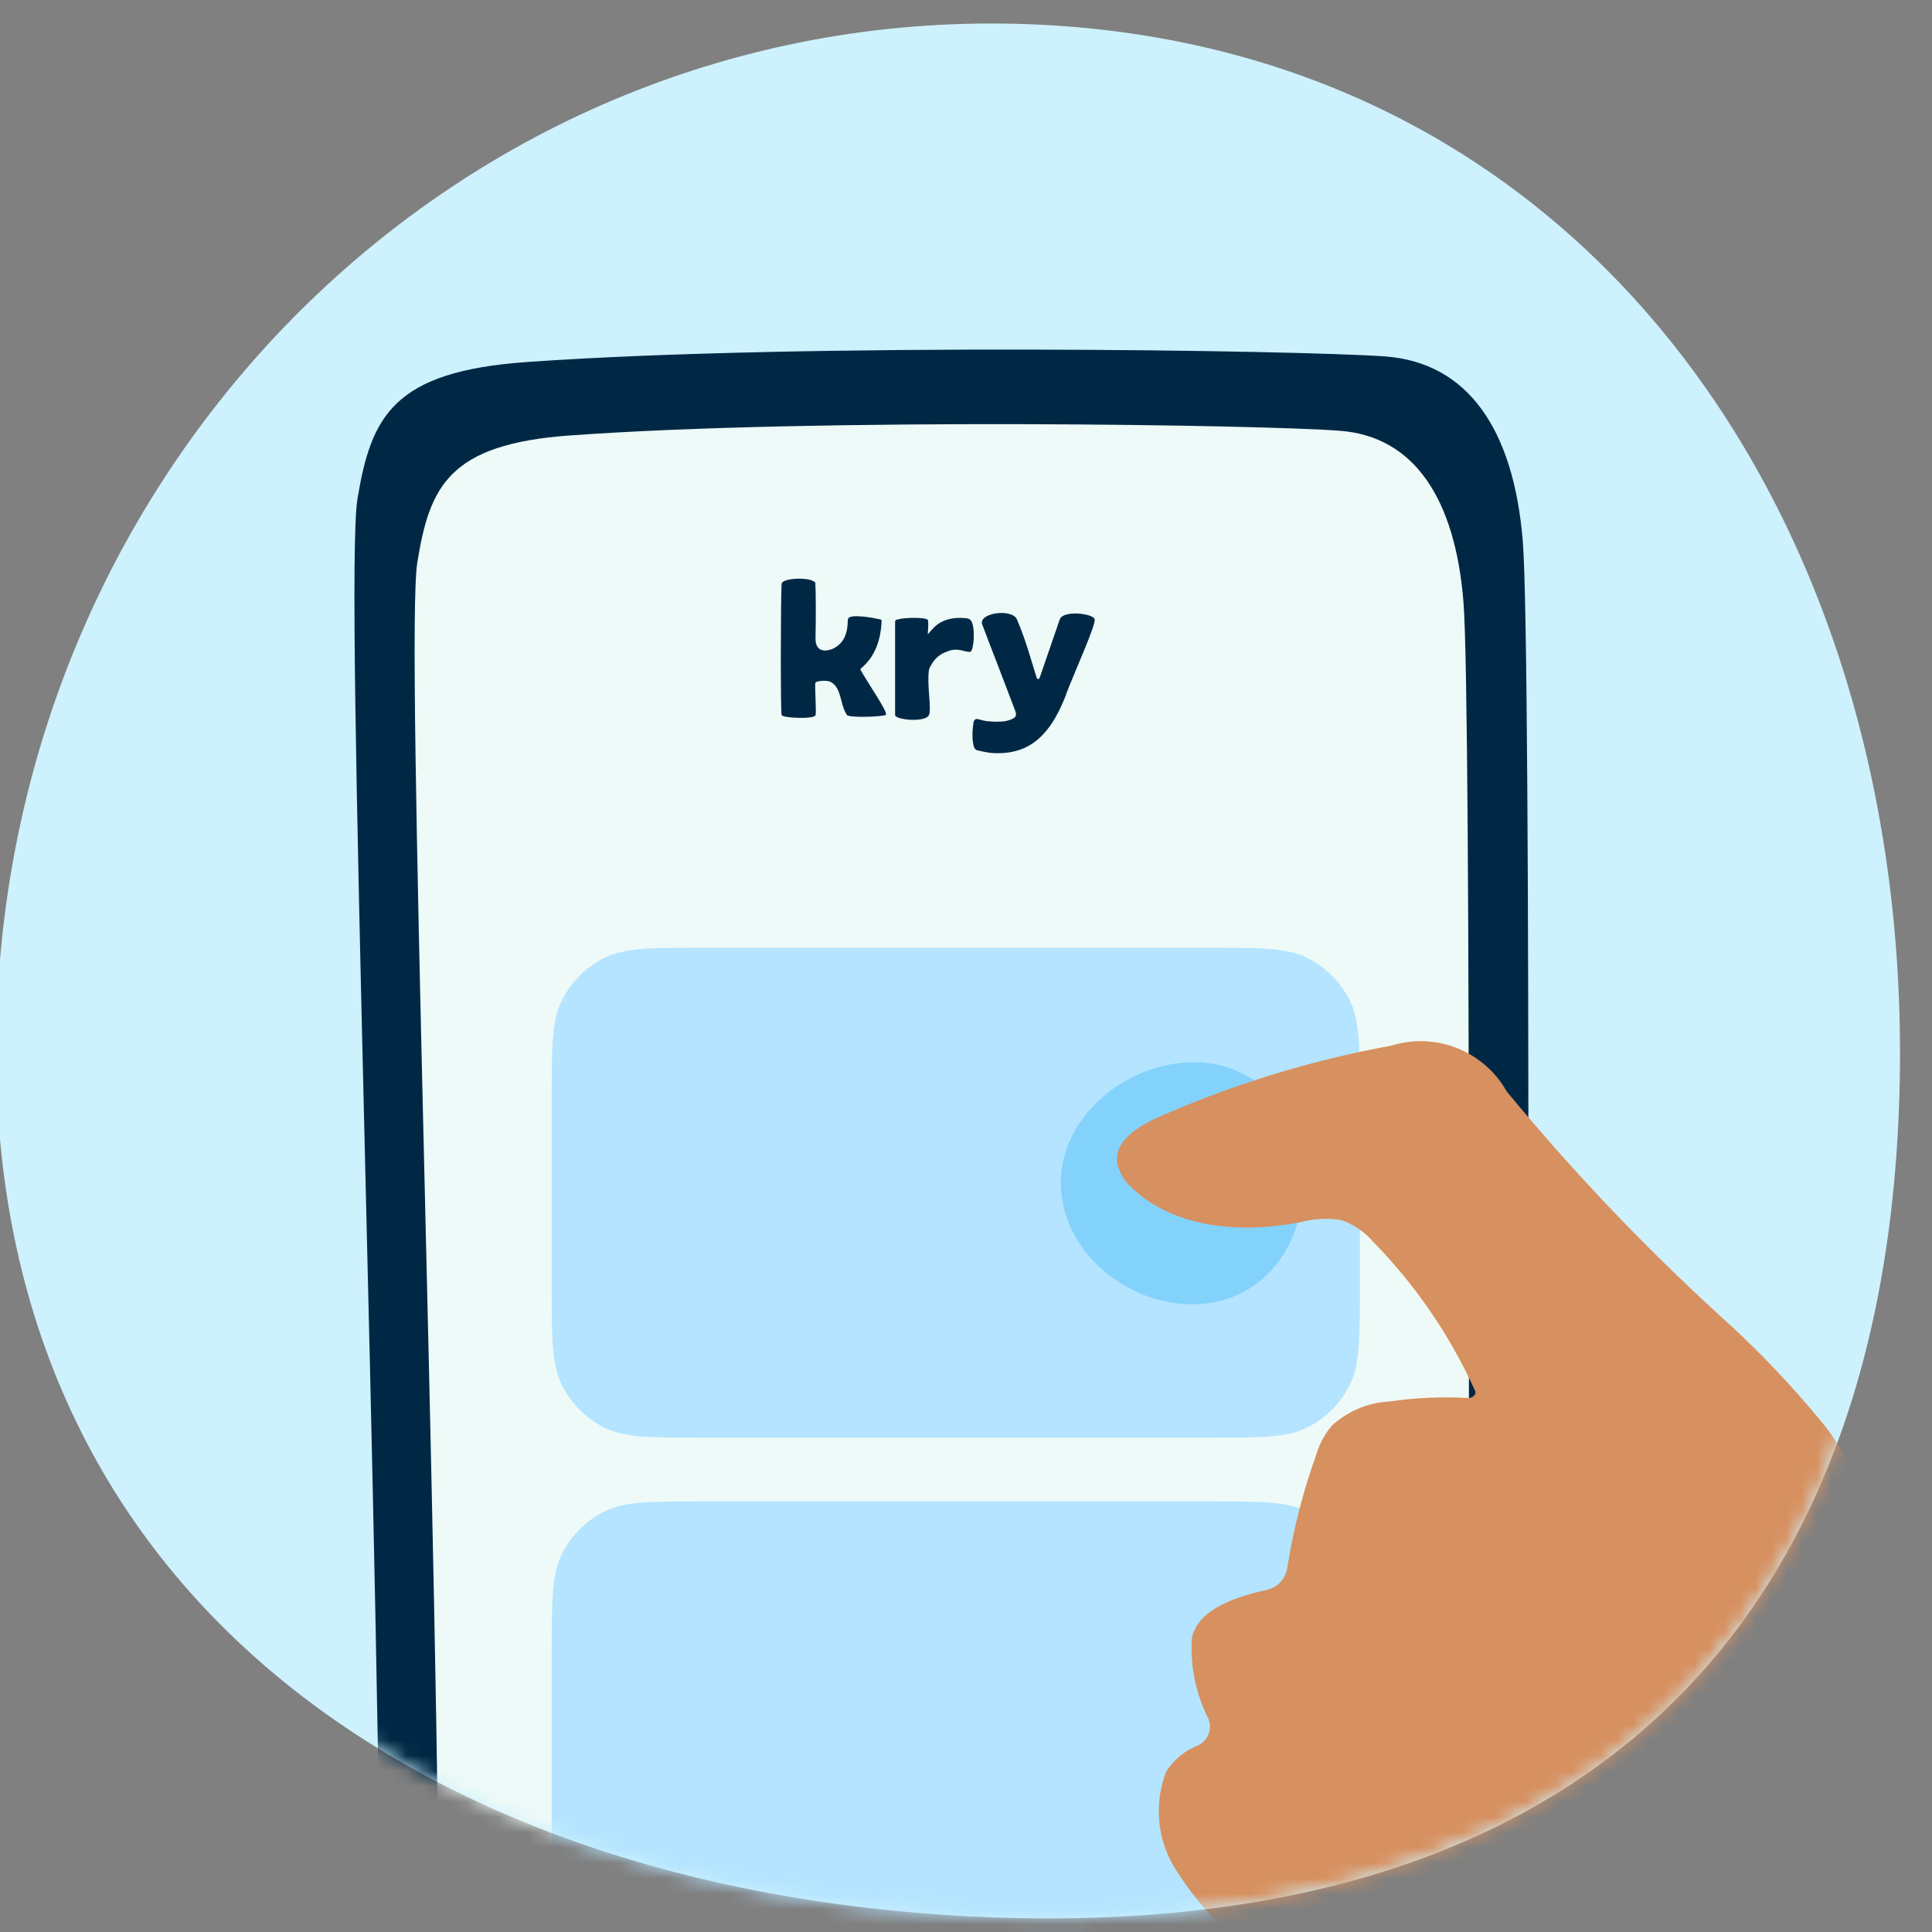 <svg width="126" height="126" viewBox="0 0 126 126" fill="none" xmlns="http://www.w3.org/2000/svg">
<rect x="0" y="0" width="126" height="126" fill="#808080" stroke="none"/>
<g clip-path="url(#clip0_1491_17431)">
<path d="M63.286 124.984C27.069 123.159 -1.604 103.289 -0.206 65.94C1.192 28.59 31.696 -0.212 67.914 1.614C104.131 3.439 125.257 34.844 123.848 72.195C122.45 109.545 99.504 126.809 63.286 124.984Z" fill="#CDF1FD"/>
<mask id="mask0_1491_17431" style="mask-type:alpha" maskUnits="userSpaceOnUse" x="-1" y="1" width="125" height="125">
<path d="M63.286 124.984C27.069 123.159 -1.604 103.289 -0.206 65.94C1.192 28.59 31.696 -0.212 67.914 1.614C104.131 3.439 125.257 34.844 123.848 72.195C122.45 109.545 99.504 126.809 63.286 124.984Z" fill="#CDF1FD"/>
</mask>
<g mask="url(#mask0_1491_17431)">
<path d="M34.372 23.61C52.344 22.333 84.994 22.848 90.36 23.247C95.726 23.657 98.713 27.991 99.311 35.277C99.908 42.575 99.58 117.064 99.674 123.389C99.767 129.715 99.135 160.698 96.487 165.173C91.52 173.572 45.373 171.428 36.598 170.105C27.812 168.781 24.941 172.225 24.883 136.204C24.824 100.184 22.423 37.901 23.313 32.536C24.203 27.171 25.621 24.219 34.372 23.61V23.61Z" fill="#002845"/>
<path d="M37.161 28.4C53.294 27.229 82.594 27.709 87.409 28.096C92.224 28.471 94.907 32.512 95.445 39.283C95.984 46.065 95.727 115.295 95.809 121.175C95.902 127.055 95.071 156.317 93.758 160.557C91.579 167.633 47.096 165.805 39.212 164.563C31.327 163.322 28.75 166.531 28.68 133.053C28.609 99.574 26.419 41.684 27.215 36.694C28.012 31.704 29.289 28.974 37.138 28.4H37.161Z" fill="#EEFAF7"/>
<mask id="mask1_1491_17431" style="mask-type:alpha" maskUnits="userSpaceOnUse" x="27" y="27" width="69" height="139">
<path d="M37.161 28.4C53.294 27.229 82.594 27.709 87.409 28.096C92.224 28.471 94.907 32.512 95.445 39.283C95.984 46.065 95.727 115.295 95.809 121.175C95.902 127.055 95.071 156.317 93.758 160.557C91.579 167.633 47.096 165.805 39.212 164.563C31.327 163.322 28.75 166.531 28.68 133.053C28.609 99.574 26.419 41.684 27.215 36.694C28.012 31.704 29.289 28.974 37.138 28.4H37.161Z" fill="#EEFAF7"/>
</mask>
<g mask="url(#mask1_1491_17431)">
</g>
<path d="M53.169 38.074C53.218 38.518 53.21 40.455 53.186 41.617C53.169 42.417 53.694 42.529 54.194 42.352H54.219C54.735 42.142 55.058 41.771 55.195 41.238C55.26 41.028 55.276 40.794 55.3 40.398C55.324 39.971 57.027 40.31 57.422 40.398C57.463 40.407 57.495 40.447 57.495 40.487C57.495 40.52 57.495 40.552 57.495 40.584C57.479 40.85 57.447 41.125 57.398 41.383C57.293 41.924 57.1 42.433 56.793 42.893C56.607 43.159 56.389 43.393 56.139 43.603C56.139 43.603 56.107 43.66 56.123 43.692C56.696 44.701 57.987 46.541 57.761 46.63C57.422 46.76 55.356 46.816 55.235 46.63C54.775 45.96 54.905 44.862 54.178 44.475C53.896 44.33 53.234 44.419 53.186 44.515C53.113 44.653 53.258 46.38 53.186 46.647C53.113 46.913 51.039 46.84 50.974 46.63C50.902 46.38 50.91 39.26 50.974 38.082C50.999 37.654 53.137 37.597 53.194 38.082L53.169 38.074Z" fill="#002845"/>
<path d="M69.543 45.266C69.342 45.783 69.116 46.291 68.841 46.776C68.607 47.187 68.333 47.583 68.002 47.922C67.582 48.366 67.09 48.697 66.509 48.898C66.227 48.995 65.928 49.06 65.629 49.092C65.315 49.125 65 49.133 64.685 49.108C64.427 49.092 63.999 48.995 63.733 48.931C63.596 48.899 63.523 48.769 63.491 48.624C63.386 48.14 63.41 47.607 63.491 47.106C63.515 46.961 63.628 46.856 63.773 46.897C63.967 46.953 64.225 47.018 64.387 47.034C64.621 47.058 64.863 47.074 65.097 47.066C65.282 47.066 65.476 47.05 65.662 47.01C65.799 46.977 65.936 46.937 66.057 46.864C66.146 46.816 66.356 46.727 66.21 46.356C65.799 45.29 65.468 44.418 65.064 43.353C64.693 42.392 64.144 40.971 64.056 40.721C63.797 39.962 66.009 39.664 66.323 40.398C66.945 41.859 67.211 42.965 67.615 44.217C67.647 44.305 67.768 44.305 67.8 44.217C68.107 43.337 69.043 40.6 69.116 40.39C69.35 39.769 71.311 40.011 71.392 40.39C71.472 40.77 70.108 43.756 69.535 45.258L69.543 45.266Z" fill="#002845"/>
<path d="M58.578 40.391C59.046 40.261 60.353 40.253 60.507 40.423C60.571 40.495 60.523 41.125 60.507 41.319C60.507 41.335 60.531 41.351 60.539 41.335C60.636 41.222 60.894 40.915 61.071 40.778C61.362 40.544 61.701 40.407 62.064 40.342C62.339 40.294 62.621 40.286 62.895 40.31C63.024 40.318 63.21 40.334 63.299 40.439C63.646 40.843 63.509 42.441 63.291 42.505C63.008 42.586 62.459 42.166 61.741 42.505C61.378 42.627 61.096 42.844 60.87 43.151C60.773 43.28 60.603 43.571 60.587 43.676C60.434 44.62 60.765 46.203 60.587 46.63C60.369 47.139 58.376 46.953 58.376 46.63V40.584C58.376 40.399 58.465 40.423 58.562 40.399L58.578 40.391Z" fill="#002845"/>
<path fill-rule="evenodd" clip-rule="evenodd" d="M35.982 71.768C35.982 68.282 35.982 66.539 36.661 65.207C37.258 64.036 38.21 63.083 39.381 62.487C40.713 61.808 42.456 61.808 45.942 61.808H78.727C82.214 61.808 83.957 61.808 85.288 62.487C86.46 63.083 87.412 64.036 88.009 65.207C88.687 66.539 88.687 68.282 88.687 71.768V83.803C88.687 87.289 88.687 89.033 88.009 90.364C87.412 91.535 86.46 92.488 85.288 93.085C83.957 93.763 82.214 93.763 78.727 93.763H45.942C42.456 93.763 40.713 93.763 39.381 93.085C38.21 92.488 37.258 91.535 36.661 90.364C35.982 89.033 35.982 87.289 35.982 83.803V71.768Z" fill="#B4E4FF"/>
<path fill-rule="evenodd" clip-rule="evenodd" d="M35.982 107.875C35.982 104.388 35.982 102.645 36.661 101.313C37.258 100.142 38.21 99.19 39.381 98.593C40.713 97.915 42.456 97.915 45.942 97.915H78.727C82.214 97.915 83.957 97.915 85.288 98.593C86.46 99.19 87.412 100.142 88.009 101.313C88.687 102.645 88.687 104.388 88.687 107.875V119.91C88.687 123.396 88.687 125.139 88.009 126.471C87.412 127.642 86.46 128.594 85.288 129.191C83.957 129.87 82.214 129.87 78.727 129.87H45.942C42.456 129.87 40.713 129.87 39.381 129.191C38.21 128.594 37.258 127.642 36.661 126.471C35.982 125.139 35.982 123.396 35.982 119.91V107.875Z" fill="#B4E4FF"/>
<path d="M84.98 77.154C84.98 81.523 82.109 85.063 77.749 85.063C73.391 85.063 69.185 81.523 69.185 77.154C69.185 72.784 73.472 69.28 77.834 69.28C82.195 69.28 84.98 72.784 84.98 77.154Z" fill="#83D2FC"/>
<path d="M131.037 138.162C127.354 127.237 124.661 116.003 122.989 104.596C122.266 100.472 121.557 96.156 118.934 92.893C116.846 90.34 114.564 87.952 112.107 85.752C107.158 81.225 102.532 76.357 98.265 71.182C97.543 69.899 96.401 68.902 95.032 68.358C93.663 67.814 92.149 67.755 90.742 68.192C85.492 69.152 80.374 70.726 75.491 72.882C74.149 73.49 72.588 74.498 72.877 75.927C73.021 76.488 73.321 76.997 73.743 77.395C76.549 80.146 80.995 80.451 84.81 79.71C85.686 79.469 86.604 79.425 87.499 79.58C88.307 79.866 89.024 80.361 89.579 81.013C92.334 83.83 94.573 87.107 96.198 90.696C96.338 91.005 95.917 91.181 95.8 91.177C94.061 91.077 92.317 91.153 90.593 91.403C89.203 91.481 87.882 92.039 86.857 92.981C86.391 93.535 86.045 94.18 85.839 94.873C84.978 97.274 84.346 99.75 83.951 102.269C83.896 102.615 83.739 102.936 83.499 103.19C83.259 103.444 82.948 103.62 82.606 103.694C80.271 104.194 78.048 105.101 77.73 106.862C77.618 108.672 77.992 110.479 78.812 112.097C78.939 112.413 78.942 112.766 78.822 113.085C78.701 113.404 78.466 113.667 78.163 113.822C77.3 114.147 76.566 114.741 76.067 115.515C75.676 116.509 75.513 117.577 75.592 118.642C75.67 119.707 75.987 120.74 76.52 121.665C77.627 123.488 79.016 125.124 80.634 126.514C84.955 129.868 89.013 133.546 92.774 137.517V137.517C93.214 138.077 93.633 138.56 94.118 139.156C98.827 144.623 104.56 149.254 108.717 155.114C113.322 161.615 115.832 204.947 121.133 210.805C122 211.889 123.116 212.748 124.385 213.31C125.695 213.702 127.072 213.815 128.428 213.64C130.759 213.414 146.416 210.759 155.217 203.267C161.412 197.985 163.757 190.524 162.063 186.783C160.368 183.042 154.028 185.886 145.487 173.539C139.127 164.554 132.663 142.793 131.037 138.162Z" fill="#D7905F"/>
</g>
</g>
<defs>
<clipPath id="clip0_1491_17431">
<rect width="126" height="126" fill="white"/>
</clipPath>
</defs>
</svg>
